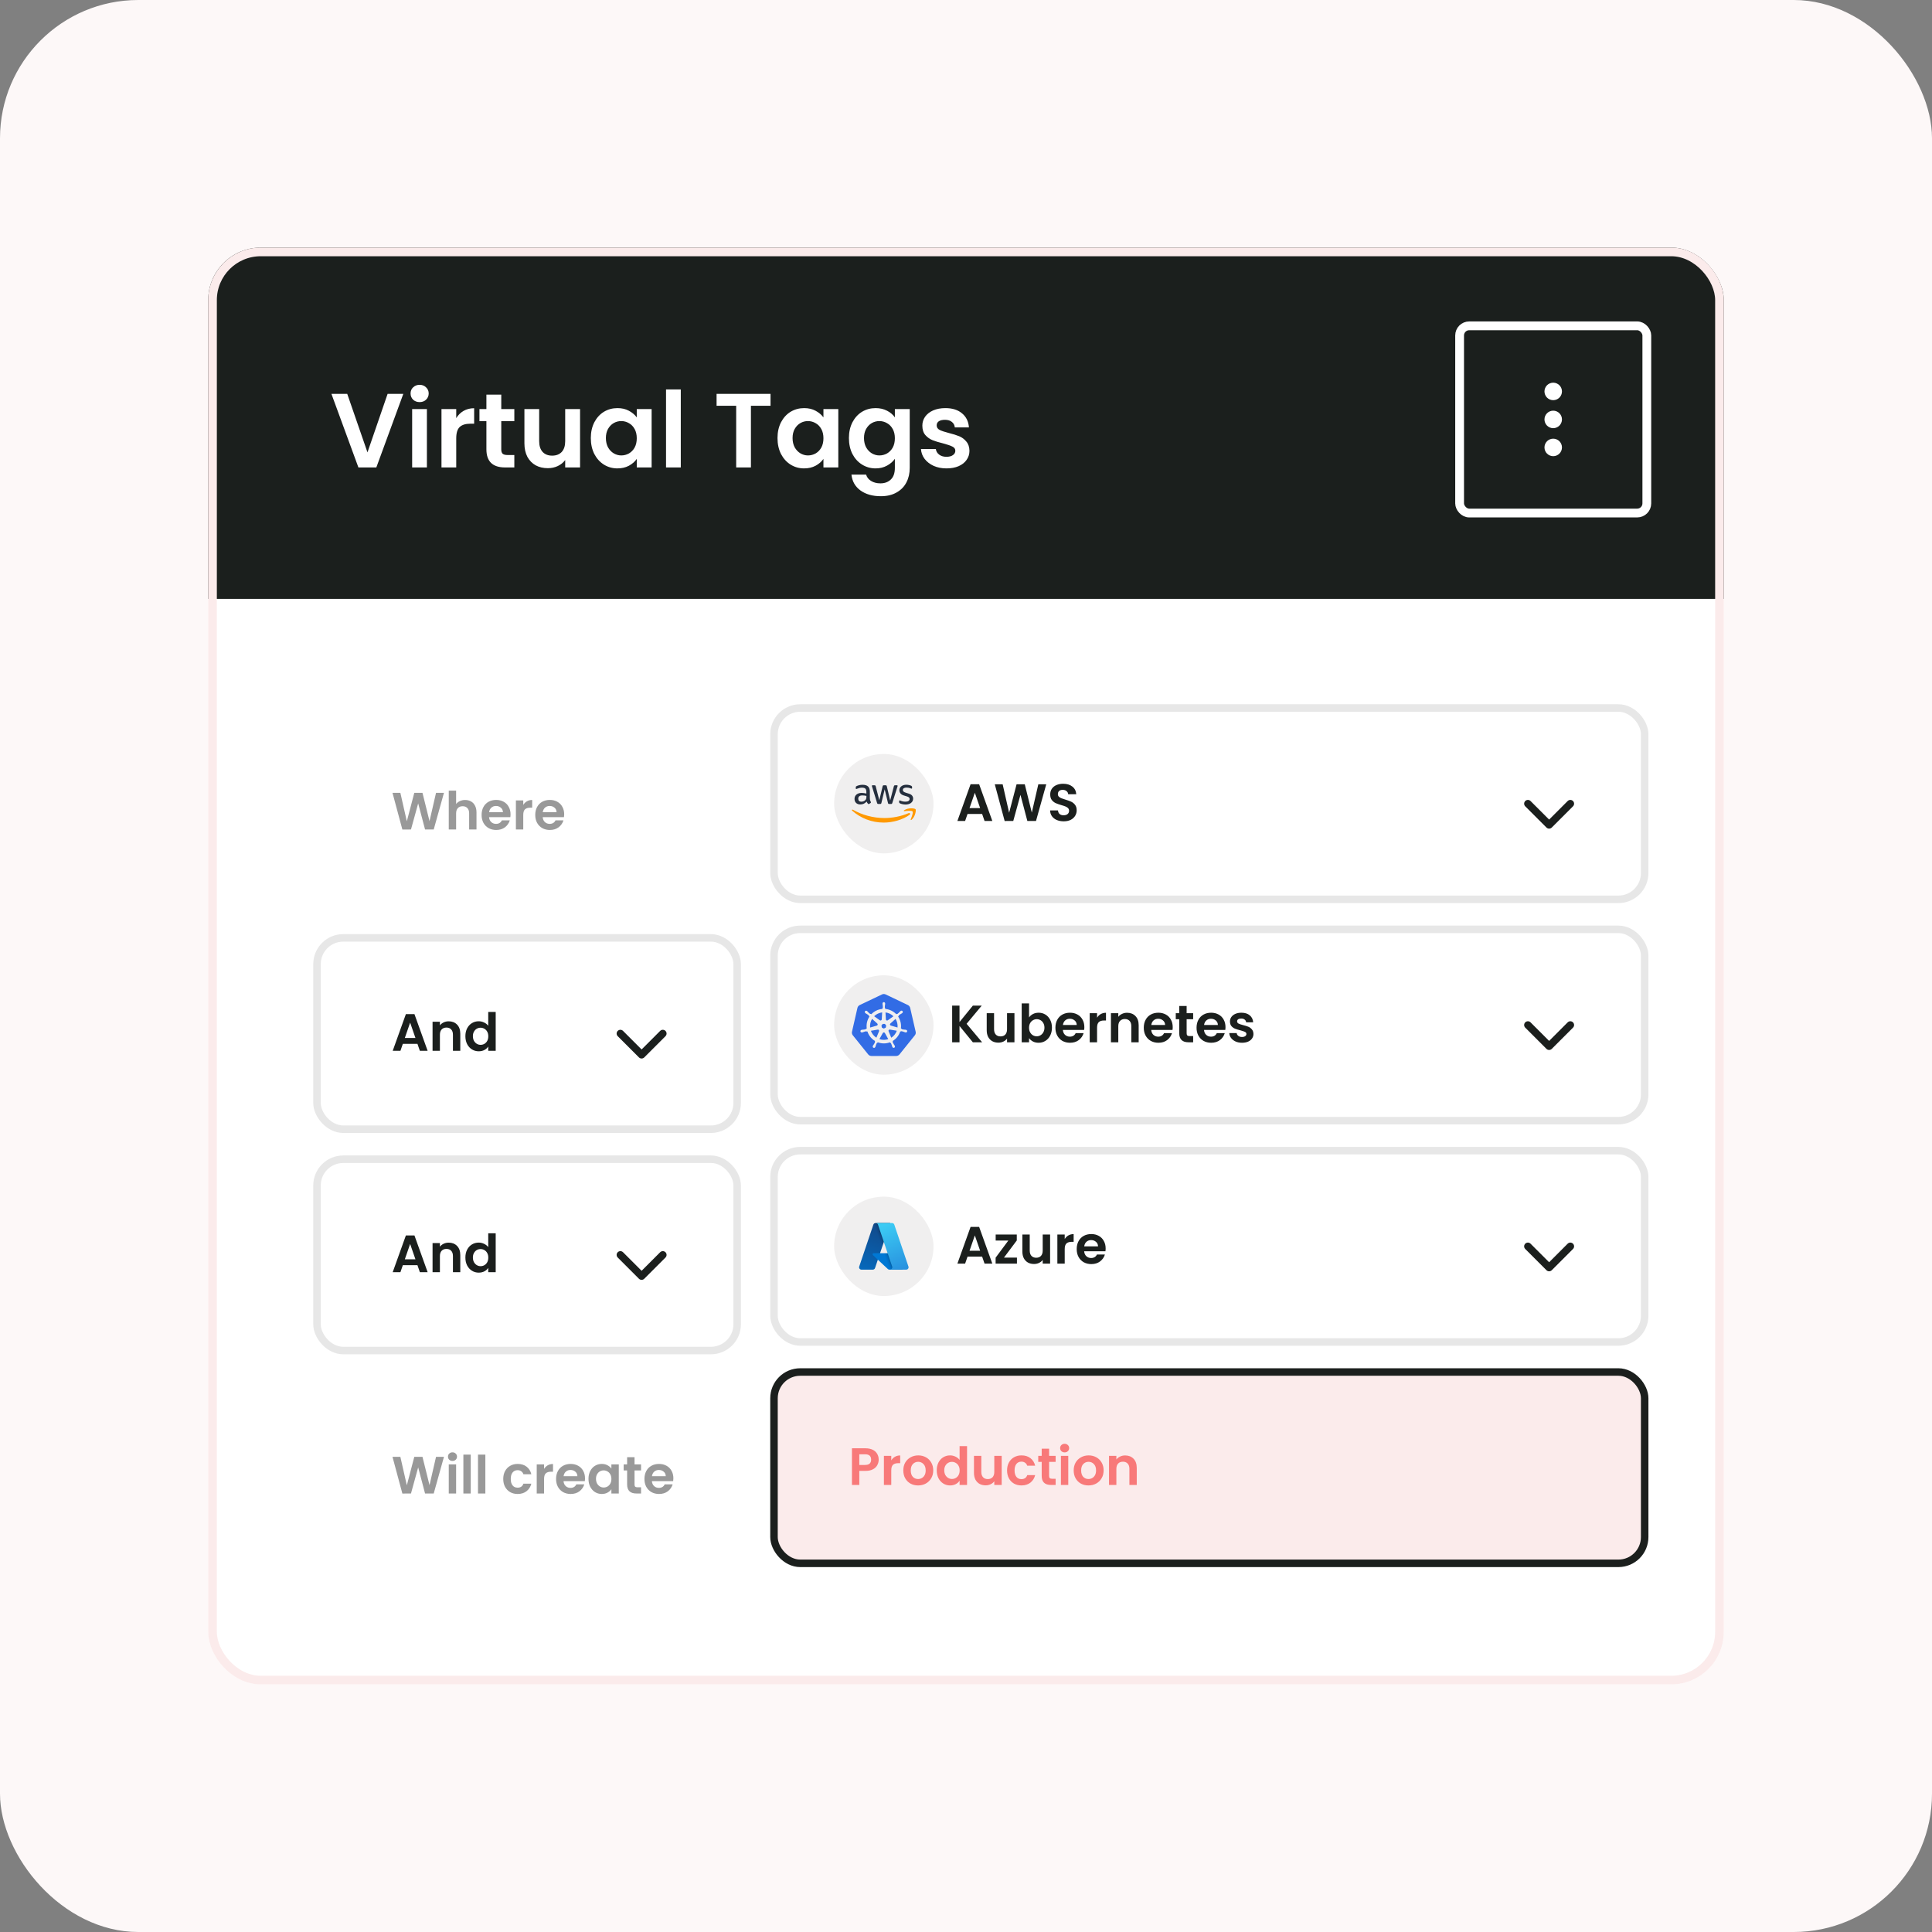 <svg width="447" height="447" viewBox="0 0 447 447" fill="none" xmlns="http://www.w3.org/2000/svg">
<rect x="0" y="0" width="447" height="447" fill="#808080" stroke="none"/>
<rect width="447" height="447" rx="32" fill="#FDF8F8"/>
<g clip-path="url(#clip0_1379_3271)">
<rect x="48.172" y="57.285" width="350.656" height="332.43" rx="12.152" fill="white"/>
<g clip-path="url(#clip1_1379_3271)">
<path d="M48.172 69.44C48.172 62.729 53.612 57.289 60.323 57.289H388.412C395.124 57.289 400.564 62.729 400.564 69.44V377.567C400.564 384.278 395.124 389.719 388.412 389.719H60.323C53.612 389.719 48.172 384.278 48.172 377.567V69.44Z" fill="#1B1F1D"/>
<path d="M359.363 98.256C360.033 98.256 360.577 97.712 360.577 97.041C360.577 96.371 360.033 95.827 359.363 95.827C358.692 95.827 358.148 96.371 358.148 97.041C358.148 97.712 358.692 98.256 359.363 98.256Z" fill="white" stroke="white" stroke-width="1.619"/>
<path d="M359.363 91.778C360.033 91.778 360.577 91.234 360.577 90.564C360.577 89.893 360.033 89.349 359.363 89.349C358.692 89.349 358.148 89.893 358.148 90.564C358.148 91.234 358.692 91.778 359.363 91.778Z" fill="white" stroke="white" stroke-width="1.619"/>
<path d="M359.363 104.734C360.033 104.734 360.577 104.19 360.577 103.519C360.577 102.848 360.033 102.305 359.363 102.305C358.692 102.305 358.148 102.848 358.148 103.519C358.148 104.19 358.692 104.734 359.363 104.734Z" fill="white" stroke="white" stroke-width="1.619"/>
<rect x="337.706" y="75.385" width="43.313" height="43.313" rx="2.223" stroke="white" stroke-width="2.033"/>
<path d="M93.311 91.132L87.07 108.151H82.925L76.683 91.132H80.34L85.022 104.664L89.678 91.132H93.311ZM97.089 93.034C96.487 93.034 95.984 92.847 95.577 92.473C95.187 92.083 94.992 91.603 94.992 91.035C94.992 90.466 95.187 89.994 95.577 89.621C95.984 89.23 96.487 89.035 97.089 89.035C97.69 89.035 98.186 89.23 98.576 89.621C98.983 89.994 99.186 90.466 99.186 91.035C99.186 91.603 98.983 92.083 98.576 92.473C98.186 92.847 97.69 93.034 97.089 93.034ZM98.771 94.643V108.151H95.358V94.643H98.771ZM105.557 96.74C105.996 96.025 106.565 95.464 107.264 95.058C107.979 94.651 108.792 94.448 109.702 94.448V98.032H108.8C107.727 98.032 106.915 98.284 106.362 98.788C105.825 99.292 105.557 100.17 105.557 101.421V108.151H102.144V94.643H105.557V96.74ZM115.976 97.447V103.981C115.976 104.436 116.081 104.77 116.292 104.981C116.52 105.176 116.894 105.274 117.414 105.274H118.999V108.151H116.853C113.976 108.151 112.538 106.753 112.538 103.957V97.447H110.928V94.643H112.538V91.303H115.976V94.643H118.999V97.447H115.976ZM134.206 94.643V108.151H130.768V106.444C130.329 107.029 129.752 107.492 129.037 107.834C128.338 108.159 127.574 108.321 126.745 108.321C125.688 108.321 124.754 108.102 123.941 107.663C123.128 107.208 122.486 106.55 122.015 105.688C121.56 104.81 121.332 103.77 121.332 102.567V94.643H124.746V102.08C124.746 103.152 125.014 103.981 125.55 104.567C126.087 105.135 126.818 105.42 127.745 105.42C128.687 105.42 129.427 105.135 129.963 104.567C130.5 103.981 130.768 103.152 130.768 102.08V94.643H134.206ZM136.696 101.348C136.696 99.983 136.964 98.772 137.5 97.715C138.053 96.659 138.793 95.846 139.719 95.277C140.662 94.708 141.71 94.424 142.864 94.424C143.872 94.424 144.75 94.627 145.498 95.033C146.262 95.44 146.871 95.952 147.326 96.569V94.643H150.764V108.151H147.326V106.176C146.887 106.81 146.278 107.338 145.498 107.761C144.734 108.167 143.848 108.37 142.84 108.37C141.702 108.37 140.662 108.077 139.719 107.492C138.793 106.907 138.053 106.086 137.5 105.03C136.964 103.957 136.696 102.73 136.696 101.348ZM147.326 101.397C147.326 100.568 147.164 99.861 146.839 99.276C146.514 98.674 146.075 98.219 145.522 97.91C144.969 97.585 144.376 97.423 143.742 97.423C143.108 97.423 142.523 97.577 141.987 97.886C141.45 98.195 141.011 98.65 140.67 99.251C140.345 99.836 140.182 100.535 140.182 101.348C140.182 102.161 140.345 102.876 140.67 103.494C141.011 104.095 141.45 104.558 141.987 104.883C142.539 105.209 143.125 105.371 143.742 105.371C144.376 105.371 144.969 105.217 145.522 104.908C146.075 104.583 146.514 104.128 146.839 103.542C147.164 102.941 147.326 102.226 147.326 101.397ZM157.511 90.108V108.151H154.098V90.108H157.511ZM178.275 91.132V93.887H173.74V108.151H170.327V93.887H165.792V91.132H178.275ZM179.888 101.348C179.888 99.983 180.156 98.772 180.692 97.715C181.245 96.659 181.985 95.846 182.911 95.277C183.854 94.708 184.902 94.424 186.056 94.424C187.064 94.424 187.942 94.627 188.69 95.033C189.454 95.44 190.063 95.952 190.518 96.569V94.643H193.956V108.151H190.518V106.176C190.079 106.81 189.47 107.338 188.69 107.761C187.926 108.167 187.04 108.37 186.032 108.37C184.894 108.37 183.854 108.077 182.911 107.492C181.985 106.907 181.245 106.086 180.692 105.03C180.156 103.957 179.888 102.73 179.888 101.348ZM190.518 101.397C190.518 100.568 190.356 99.861 190.031 99.276C189.706 98.674 189.267 98.219 188.714 97.91C188.161 97.585 187.568 97.423 186.934 97.423C186.3 97.423 185.715 97.577 185.179 97.886C184.642 98.195 184.203 98.65 183.862 99.251C183.537 99.836 183.374 100.535 183.374 101.348C183.374 102.161 183.537 102.876 183.862 103.494C184.203 104.095 184.642 104.558 185.179 104.883C185.731 105.209 186.317 105.371 186.934 105.371C187.568 105.371 188.161 105.217 188.714 104.908C189.267 104.583 189.706 104.128 190.031 103.542C190.356 102.941 190.518 102.226 190.518 101.397ZM202.581 94.424C203.589 94.424 204.475 94.627 205.238 95.033C206.002 95.423 206.604 95.935 207.043 96.569V94.643H210.481V108.248C210.481 109.5 210.229 110.613 209.725 111.588C209.221 112.58 208.465 113.36 207.457 113.929C206.449 114.514 205.23 114.807 203.8 114.807C201.882 114.807 200.305 114.36 199.07 113.466C197.851 112.572 197.16 111.353 196.997 109.809H200.387C200.565 110.426 200.947 110.914 201.532 111.272C202.134 111.645 202.857 111.832 203.702 111.832C204.694 111.832 205.499 111.532 206.116 110.93C206.734 110.345 207.043 109.451 207.043 108.248V106.151C206.604 106.785 205.994 107.314 205.214 107.736C204.45 108.159 203.572 108.37 202.581 108.37C201.443 108.37 200.403 108.077 199.46 107.492C198.517 106.907 197.77 106.086 197.217 105.03C196.68 103.957 196.412 102.73 196.412 101.348C196.412 99.983 196.68 98.772 197.217 97.715C197.77 96.659 198.509 95.846 199.436 95.277C200.378 94.708 201.427 94.424 202.581 94.424ZM207.043 101.397C207.043 100.568 206.88 99.861 206.555 99.276C206.23 98.674 205.791 98.219 205.238 97.91C204.686 97.585 204.093 97.423 203.459 97.423C202.825 97.423 202.24 97.577 201.703 97.886C201.167 98.195 200.728 98.65 200.387 99.251C200.061 99.836 199.899 100.535 199.899 101.348C199.899 102.161 200.061 102.876 200.387 103.494C200.728 104.095 201.167 104.558 201.703 104.883C202.256 105.209 202.841 105.371 203.459 105.371C204.093 105.371 204.686 105.217 205.238 104.908C205.791 104.583 206.23 104.128 206.555 103.542C206.88 102.941 207.043 102.226 207.043 101.397ZM218.983 108.37C217.878 108.37 216.887 108.175 216.009 107.785C215.131 107.379 214.432 106.834 213.912 106.151C213.408 105.469 213.132 104.713 213.083 103.884H216.521C216.586 104.404 216.838 104.835 217.277 105.176C217.732 105.517 218.293 105.688 218.959 105.688C219.609 105.688 220.113 105.558 220.471 105.298C220.845 105.038 221.031 104.705 221.031 104.298C221.031 103.859 220.804 103.534 220.349 103.323C219.91 103.095 219.203 102.852 218.228 102.592C217.22 102.348 216.391 102.096 215.741 101.836C215.107 101.576 214.554 101.177 214.083 100.641C213.627 100.105 213.4 99.381 213.4 98.471C213.4 97.723 213.611 97.041 214.034 96.423C214.473 95.805 215.09 95.318 215.887 94.96C216.7 94.603 217.65 94.424 218.74 94.424C220.349 94.424 221.633 94.83 222.592 95.643C223.551 96.439 224.079 97.52 224.177 98.885H220.91C220.861 98.349 220.633 97.927 220.227 97.618C219.837 97.293 219.308 97.13 218.642 97.13C218.024 97.13 217.545 97.244 217.203 97.471C216.878 97.699 216.716 98.016 216.716 98.422C216.716 98.877 216.943 99.227 217.399 99.471C217.854 99.698 218.561 99.934 219.52 100.178C220.495 100.422 221.3 100.674 221.934 100.934C222.567 101.194 223.112 101.6 223.567 102.153C224.039 102.689 224.282 103.404 224.299 104.298C224.299 105.079 224.079 105.777 223.64 106.395C223.218 107.013 222.6 107.5 221.787 107.858C220.991 108.199 220.056 108.37 218.983 108.37Z" fill="white"/>
</g>
<rect x="179.076" y="163.808" width="201.446" height="44.266" rx="6.076" fill="white"/>
<rect x="192.991" y="174.443" width="22.995" height="22.995" rx="11.498" fill="#F0EFEF"/>
<path d="M201.263 184.744C201.263 184.925 201.283 185.071 201.317 185.178C201.356 185.285 201.405 185.402 201.474 185.529C201.499 185.568 201.509 185.607 201.509 185.641C201.509 185.69 201.479 185.738 201.415 185.787L201.106 185.992C201.061 186.021 201.017 186.036 200.978 186.036C200.929 186.036 200.879 186.011 200.83 185.967C200.761 185.894 200.702 185.816 200.653 185.738C200.604 185.656 200.555 185.563 200.501 185.451C200.117 185.899 199.635 186.123 199.055 186.123C198.642 186.123 198.313 186.006 198.072 185.772C197.831 185.539 197.708 185.227 197.708 184.837C197.708 184.423 197.856 184.087 198.156 183.833C198.456 183.58 198.854 183.453 199.36 183.453C199.527 183.453 199.699 183.468 199.881 183.492C200.063 183.517 200.25 183.556 200.447 183.6V183.244C200.447 182.874 200.368 182.615 200.216 182.464C200.058 182.313 199.793 182.24 199.414 182.24C199.242 182.24 199.065 182.26 198.883 182.304C198.701 182.347 198.524 182.401 198.352 182.469C198.274 182.503 198.215 182.523 198.18 182.533C198.146 182.542 198.121 182.547 198.102 182.547C198.033 182.547 197.998 182.498 197.998 182.396V182.157C197.998 182.079 198.008 182.021 198.033 181.987C198.057 181.953 198.102 181.919 198.17 181.885C198.342 181.797 198.549 181.724 198.79 181.665C199.031 181.602 199.286 181.573 199.557 181.573C200.142 181.573 200.57 181.704 200.845 181.967C201.115 182.23 201.253 182.63 201.253 183.166V184.744H201.263ZM199.267 185.485C199.429 185.485 199.596 185.456 199.773 185.397C199.95 185.339 200.107 185.232 200.24 185.085C200.319 184.993 200.378 184.891 200.407 184.774C200.437 184.657 200.457 184.515 200.457 184.35V184.145C200.314 184.111 200.162 184.082 200.004 184.062C199.847 184.043 199.694 184.033 199.542 184.033C199.213 184.033 198.972 184.096 198.81 184.228C198.647 184.36 198.569 184.545 198.569 184.788C198.569 185.017 198.628 185.188 198.751 185.305C198.869 185.427 199.041 185.485 199.267 185.485ZM203.215 186.011C203.126 186.011 203.067 185.997 203.028 185.962C202.989 185.933 202.954 185.865 202.925 185.772L201.769 182.006C201.74 181.909 201.725 181.846 201.725 181.811C201.725 181.734 201.764 181.69 201.843 181.69H202.325C202.418 181.69 202.482 181.704 202.517 181.738C202.556 181.768 202.585 181.836 202.615 181.928L203.441 185.154L204.208 181.928C204.232 181.831 204.262 181.768 204.301 181.738C204.341 181.709 204.409 181.69 204.498 181.69H204.891C204.985 181.69 205.049 181.704 205.088 181.738C205.127 181.768 205.162 181.836 205.181 181.928L205.958 185.193L206.809 181.928C206.838 181.831 206.873 181.768 206.907 181.738C206.946 181.709 207.01 181.69 207.099 181.69H207.556C207.635 181.69 207.679 181.729 207.679 181.811C207.679 181.836 207.674 181.86 207.669 181.889C207.664 181.919 207.654 181.958 207.635 182.011L206.45 185.777C206.42 185.875 206.386 185.938 206.346 185.967C206.307 185.997 206.243 186.016 206.16 186.016H205.737C205.643 186.016 205.58 186.001 205.54 185.967C205.501 185.933 205.466 185.87 205.447 185.772L204.685 182.63L203.928 185.768C203.903 185.865 203.873 185.928 203.834 185.962C203.795 185.997 203.726 186.011 203.638 186.011H203.215ZM209.532 186.143C209.277 186.143 209.021 186.113 208.775 186.055C208.529 185.997 208.338 185.933 208.21 185.86C208.131 185.816 208.077 185.768 208.057 185.724C208.038 185.68 208.028 185.631 208.028 185.587V185.339C208.028 185.237 208.067 185.188 208.141 185.188C208.171 185.188 208.2 185.193 208.23 185.202C208.259 185.212 208.303 185.232 208.352 185.251C208.52 185.324 208.701 185.383 208.893 185.422C209.09 185.461 209.282 185.48 209.478 185.48C209.788 185.48 210.029 185.427 210.196 185.319C210.363 185.212 210.452 185.056 210.452 184.856C210.452 184.72 210.408 184.608 210.319 184.515C210.231 184.423 210.063 184.34 209.822 184.262L209.11 184.043C208.751 183.931 208.485 183.765 208.323 183.546C208.161 183.332 208.077 183.093 208.077 182.839C208.077 182.635 208.121 182.455 208.21 182.299C208.298 182.143 208.416 182.006 208.564 181.899C208.711 181.787 208.878 181.704 209.075 181.646C209.272 181.587 209.478 181.563 209.695 181.563C209.803 181.563 209.916 181.568 210.024 181.582C210.137 181.597 210.24 181.617 210.344 181.636C210.442 181.66 210.535 181.685 210.624 181.714C210.712 181.743 210.781 181.772 210.83 181.802C210.899 181.841 210.948 181.88 210.978 181.924C211.007 181.962 211.022 182.016 211.022 182.084V182.313C211.022 182.416 210.983 182.469 210.909 182.469C210.87 182.469 210.806 182.45 210.722 182.411C210.442 182.284 210.127 182.221 209.778 182.221C209.498 182.221 209.277 182.265 209.124 182.357C208.972 182.45 208.893 182.591 208.893 182.791C208.893 182.927 208.942 183.044 209.041 183.137C209.139 183.229 209.321 183.322 209.582 183.405L210.28 183.624C210.634 183.736 210.889 183.892 211.042 184.092C211.194 184.291 211.268 184.52 211.268 184.774C211.268 184.983 211.224 185.173 211.14 185.339C211.052 185.504 210.934 185.651 210.781 185.768C210.629 185.889 210.447 185.977 210.235 186.04C210.014 186.109 209.783 186.143 209.532 186.143Z" fill="#252F3E"/>
<path d="M210.462 188.506C208.844 189.69 206.494 190.318 204.473 190.318C201.641 190.318 199.09 189.281 197.162 187.556C197.01 187.419 197.148 187.234 197.33 187.341C199.414 188.54 201.986 189.266 204.645 189.266C206.44 189.266 208.411 188.896 210.226 188.136C210.496 188.014 210.727 188.311 210.462 188.506ZM211.135 187.746C210.929 187.483 209.768 187.619 209.242 187.683C209.085 187.702 209.06 187.566 209.203 187.463C210.127 186.82 211.646 187.005 211.823 187.22C212 187.439 211.774 188.944 210.909 189.665C210.776 189.777 210.648 189.719 210.707 189.573C210.904 189.091 211.342 188.004 211.135 187.746Z" fill="#FF9900"/>
<path d="M227.233 188.325H223.855L223.296 189.941H221.509L224.559 181.447H226.54L229.59 189.941H227.792L227.233 188.325ZM226.771 186.964L225.544 183.415L224.316 186.964H226.771ZM242.067 181.459L239.698 189.941H237.693L236.101 183.901L234.436 189.941L232.443 189.953L230.159 181.459H231.982L233.476 188.045L235.202 181.459H237.098L238.726 188.009L240.233 181.459H242.067ZM246.107 190.026C245.515 190.026 244.981 189.924 244.503 189.722C244.033 189.519 243.66 189.228 243.385 188.847C243.109 188.466 242.968 188.017 242.96 187.498H244.782C244.807 187.847 244.928 188.122 245.147 188.325C245.374 188.527 245.681 188.628 246.07 188.628C246.467 188.628 246.779 188.535 247.006 188.349C247.233 188.154 247.346 187.903 247.346 187.595C247.346 187.344 247.269 187.138 247.115 186.976C246.961 186.814 246.767 186.688 246.532 186.599C246.305 186.502 245.989 186.396 245.584 186.283C245.033 186.121 244.584 185.963 244.235 185.809C243.895 185.647 243.6 185.408 243.348 185.092C243.105 184.768 242.984 184.339 242.984 183.804C242.984 183.302 243.109 182.864 243.361 182.492C243.612 182.119 243.964 181.836 244.418 181.641C244.871 181.439 245.39 181.337 245.973 181.337C246.848 181.337 247.557 181.552 248.1 181.981C248.65 182.403 248.954 182.994 249.011 183.756H247.14C247.123 183.464 246.998 183.225 246.763 183.039C246.536 182.844 246.232 182.747 245.852 182.747C245.519 182.747 245.252 182.832 245.05 183.002C244.855 183.172 244.758 183.419 244.758 183.743C244.758 183.97 244.831 184.161 244.977 184.315C245.131 184.46 245.317 184.582 245.536 184.679C245.762 184.768 246.078 184.874 246.483 184.995C247.034 185.157 247.484 185.319 247.832 185.481C248.181 185.643 248.48 185.886 248.731 186.21C248.983 186.534 249.108 186.96 249.108 187.486C249.108 187.94 248.991 188.361 248.756 188.75C248.521 189.139 248.177 189.451 247.723 189.685C247.269 189.912 246.731 190.026 246.107 190.026Z" fill="#1B1F1D"/>
<path d="M353.503 185.941L358.413 190.851L363.323 185.941" stroke="#1B1F1D" stroke-width="1.736" stroke-linecap="round" stroke-linejoin="round"/>
<rect x="179.076" y="163.808" width="201.446" height="44.266" rx="6.076" stroke="#E7E7E7" stroke-width="1.736"/>
<rect x="179.076" y="215.017" width="201.446" height="44.266" rx="6.076" fill="white"/>
<rect x="192.991" y="225.653" width="22.995" height="22.995" rx="11.498" fill="#F0EFEF"/>
<path fill-rule="evenodd" clip-rule="evenodd" d="M204.061 230.081C204.179 230.022 204.309 229.988 204.441 229.98H204.436C204.601 229.974 204.765 230.008 204.913 230.081L210.052 232.531C210.32 232.659 210.517 232.902 210.584 233.192L211.852 238.707C211.923 238.996 211.854 239.301 211.667 239.532L208.113 243.955C207.925 244.183 207.642 244.322 207.344 244.321H201.64C201.343 244.323 201.06 244.19 200.872 243.959L197.316 239.537C197.297 239.512 197.278 239.486 197.261 239.46C197.11 239.238 197.062 238.967 197.122 238.708L198.382 233.198C198.449 232.908 198.644 232.664 198.913 232.536L204.061 230.081ZM204.185 232.198C204.176 232.021 204.31 231.869 204.488 231.857L204.492 231.859C204.67 231.871 204.804 232.023 204.795 232.201V232.293C204.786 232.391 204.772 232.488 204.752 232.585C204.722 232.77 204.711 232.956 204.717 233.143C204.729 233.205 204.765 233.26 204.818 233.296C204.818 233.303 204.819 233.313 204.819 233.326C204.822 233.357 204.825 233.401 204.825 233.433C205.798 233.521 206.707 233.96 207.381 234.667L207.498 234.583C207.561 234.594 207.625 234.587 207.684 234.563C207.831 234.449 207.966 234.322 208.088 234.183C208.151 234.108 208.218 234.036 208.289 233.968L208.358 233.914C208.399 233.872 208.451 233.843 208.508 233.83C208.565 233.817 208.624 233.82 208.679 233.839C208.734 233.859 208.783 233.893 208.819 233.939C208.856 233.984 208.879 234.039 208.885 234.098C208.891 234.156 208.881 234.214 208.856 234.267C208.83 234.319 208.79 234.364 208.741 234.394L208.673 234.449C208.591 234.504 208.506 234.553 208.418 234.598C208.257 234.69 208.103 234.798 207.961 234.92C207.92 234.968 207.899 235.031 207.904 235.094L207.795 235.195C208.34 236.008 208.568 236.993 208.435 237.963L208.56 238C208.591 238.056 208.637 238.102 208.693 238.133C208.873 238.181 209.058 238.212 209.244 238.224C209.343 238.226 209.442 238.234 209.54 238.247L209.629 238.268C209.686 238.276 209.74 238.299 209.784 238.336C209.829 238.372 209.862 238.42 209.881 238.474C209.899 238.528 209.902 238.587 209.889 238.643C209.876 238.698 209.848 238.749 209.807 238.79C209.767 238.831 209.716 238.86 209.661 238.873C209.605 238.887 209.547 238.885 209.492 238.867H209.486C209.475 238.865 209.462 238.862 209.45 238.86C209.434 238.856 209.419 238.853 209.407 238.85C209.313 238.821 209.221 238.785 209.13 238.744C208.957 238.679 208.777 238.622 208.594 238.587C208.531 238.585 208.469 238.608 208.422 238.651L208.29 238.627C207.993 239.56 207.365 240.353 206.525 240.854C206.539 240.896 206.556 240.938 206.576 240.978C206.559 241.005 206.547 241.035 206.541 241.067C206.536 241.099 206.537 241.131 206.545 241.163C206.624 241.334 206.715 241.498 206.822 241.651C206.881 241.729 206.937 241.811 206.987 241.896L207.027 241.979C207.056 242.029 207.071 242.085 207.069 242.142C207.068 242.199 207.051 242.255 207.02 242.303C206.988 242.351 206.945 242.389 206.893 242.413C206.841 242.438 206.784 242.447 206.727 242.441C206.67 242.435 206.616 242.413 206.571 242.378C206.526 242.343 206.492 242.296 206.472 242.243L206.433 242.164C206.398 242.072 206.368 241.978 206.344 241.882C206.29 241.703 206.22 241.53 206.133 241.365C206.095 241.314 206.039 241.279 205.976 241.27L205.915 241.152C205 241.499 203.989 241.496 203.076 241.145L203.007 241.271C202.957 241.279 202.911 241.302 202.875 241.336C202.797 241.429 202.752 241.561 202.705 241.701C202.683 241.763 202.662 241.826 202.637 241.888C202.613 241.983 202.583 242.078 202.548 242.17L202.51 242.249C202.49 242.302 202.455 242.349 202.41 242.384C202.365 242.42 202.311 242.442 202.254 242.448C202.198 242.454 202.14 242.444 202.089 242.42C202.037 242.395 201.994 242.357 201.963 242.309C201.932 242.261 201.914 242.205 201.913 242.148C201.911 242.091 201.926 242.035 201.954 241.986L201.993 241.903C202.044 241.817 202.099 241.735 202.159 241.656C202.268 241.498 202.361 241.328 202.437 241.152C202.445 241.092 202.435 241.032 202.409 240.978L202.466 240.861C201.623 240.363 200.992 239.574 200.692 238.642L200.554 238.665C200.502 238.628 200.441 238.607 200.377 238.603C200.193 238.638 200.014 238.691 199.841 238.76C199.75 238.799 199.658 238.833 199.564 238.861L199.481 238.87H199.475C199.421 238.888 199.362 238.89 199.306 238.877C199.251 238.863 199.2 238.835 199.159 238.794C199.119 238.753 199.091 238.702 199.079 238.646C199.066 238.59 199.069 238.532 199.088 238.477C199.106 238.423 199.14 238.375 199.184 238.339C199.228 238.302 199.281 238.279 199.338 238.271H199.347L199.429 238.252C199.527 238.239 199.626 238.231 199.725 238.229C199.911 238.217 200.096 238.187 200.276 238.138C200.33 238.105 200.374 238.059 200.408 238.005L200.538 237.968C200.398 236.998 200.621 236.01 201.165 235.194L201.064 235.102C201.061 235.038 201.039 234.977 201.003 234.925C200.859 234.799 200.705 234.692 200.542 234.601C200.454 234.557 200.369 234.507 200.287 234.452L200.223 234.401C200.077 234.297 200.043 234.094 200.147 233.947C200.177 233.911 200.214 233.882 200.257 233.863C200.299 233.845 200.346 233.836 200.392 233.838C200.471 233.842 200.545 233.87 200.606 233.919L200.675 233.974C200.746 234.041 200.813 234.113 200.877 234.188C201.002 234.326 201.141 234.452 201.291 234.563C201.347 234.593 201.412 234.6 201.473 234.581L201.584 234.66C202.125 234.085 202.826 233.686 203.595 233.512C203.778 233.47 203.964 233.442 204.151 233.426L204.158 233.296C204.206 233.253 204.241 233.198 204.258 233.136C204.266 232.95 204.256 232.762 204.228 232.578C204.208 232.481 204.194 232.384 204.185 232.285V232.198ZM204.01 235.856L204.103 234.243H204.102C203.992 234.255 203.883 234.272 203.775 234.295C203.199 234.425 202.671 234.712 202.25 235.126L203.573 236.064C203.653 236.122 203.76 236.137 203.85 236.089C203.94 236.041 203.999 235.956 204.003 235.856H204.01ZM206.716 235.131C206.215 234.641 205.568 234.329 204.873 234.243L204.964 235.854C204.966 235.957 205.026 236.052 205.12 236.096C205.213 236.14 205.324 236.127 205.405 236.063L206.716 235.131ZM202.979 236.813L201.769 235.733C201.401 236.333 201.243 237.037 201.32 237.737L202.873 237.29V237.286C202.968 237.259 203.043 237.182 203.065 237.085C203.087 236.987 203.055 236.885 202.979 236.82V236.813ZM207.66 237.731C207.728 237.033 207.565 236.331 207.198 235.733L207.199 235.737L205.999 236.811C205.923 236.878 205.891 236.979 205.913 237.077C205.934 237.174 206.008 237.251 206.105 237.277V237.283L207.66 237.731ZM204.735 236.897H204.24L203.932 237.281L204.037 237.761L204.483 237.975L204.928 237.761L205.037 237.281L204.735 236.897ZM205.888 238.208C205.872 238.205 205.847 238.205 205.826 238.208L205.824 238.215C205.78 238.217 205.738 238.23 205.701 238.252C205.663 238.275 205.631 238.306 205.608 238.343C205.585 238.38 205.572 238.422 205.568 238.465C205.565 238.509 205.572 238.553 205.589 238.593L206.208 240.091C206.803 239.711 207.259 239.143 207.489 238.478L205.888 238.208ZM203.36 238.338C203.311 238.263 203.227 238.216 203.136 238.215L203.134 238.219C203.116 238.217 203.098 238.217 203.08 238.219L201.493 238.488C201.731 239.146 202.178 239.707 202.766 240.085L203.382 238.598V238.592C203.417 238.509 203.409 238.414 203.36 238.338ZM204.622 238.897C204.578 238.872 204.528 238.86 204.478 238.861L204.482 238.87C204.386 238.872 204.298 238.923 204.251 239.006L203.466 240.418C204.025 240.608 204.626 240.639 205.201 240.508L205.514 240.415L204.732 239.003H204.726C204.702 238.959 204.666 238.922 204.622 238.897Z" fill="#326CE5"/>
<path d="M225.084 241.15L221.997 237.371V241.15H220.296V232.669H221.997V236.472L225.084 232.669H227.137L223.638 236.873L227.234 241.15H225.084ZM234.709 234.418V241.15H232.995V240.3C232.777 240.591 232.489 240.822 232.133 240.992C231.784 241.154 231.403 241.235 230.99 241.235C230.464 241.235 229.998 241.126 229.593 240.907C229.188 240.681 228.868 240.352 228.633 239.923C228.406 239.486 228.293 238.967 228.293 238.368V234.418H229.994V238.125C229.994 238.659 230.128 239.072 230.395 239.364C230.662 239.648 231.027 239.789 231.489 239.789C231.958 239.789 232.327 239.648 232.594 239.364C232.862 239.072 232.995 238.659 232.995 238.125V234.418H234.709ZM238.088 235.403C238.307 235.079 238.607 234.815 238.988 234.613C239.376 234.41 239.818 234.309 240.312 234.309C240.887 234.309 241.406 234.451 241.867 234.734C242.337 235.018 242.706 235.423 242.973 235.95C243.249 236.468 243.386 237.072 243.386 237.76C243.386 238.449 243.249 239.06 242.973 239.595C242.706 240.122 242.337 240.531 241.867 240.822C241.406 241.114 240.887 241.26 240.312 241.26C239.81 241.26 239.368 241.163 238.988 240.968C238.615 240.766 238.315 240.506 238.088 240.19V241.15H236.387V232.158H238.088V235.403ZM241.649 237.76C241.649 237.355 241.564 237.007 241.394 236.715C241.232 236.415 241.013 236.189 240.737 236.035C240.47 235.881 240.178 235.804 239.862 235.804C239.555 235.804 239.263 235.885 238.988 236.047C238.72 236.201 238.502 236.428 238.331 236.727C238.169 237.027 238.088 237.379 238.088 237.784C238.088 238.189 238.169 238.542 238.331 238.842C238.502 239.141 238.72 239.372 238.988 239.534C239.263 239.688 239.555 239.765 239.862 239.765C240.178 239.765 240.47 239.684 240.737 239.522C241.013 239.36 241.232 239.129 241.394 238.829C241.564 238.53 241.649 238.173 241.649 237.76ZM250.881 237.639C250.881 237.882 250.864 238.1 250.832 238.295H245.911C245.951 238.781 246.121 239.162 246.421 239.437C246.721 239.712 247.089 239.85 247.527 239.85C248.159 239.85 248.608 239.579 248.876 239.036H250.711C250.516 239.684 250.143 240.219 249.593 240.64C249.042 241.053 248.365 241.26 247.563 241.26C246.915 241.26 246.332 241.118 245.813 240.834C245.303 240.543 244.902 240.134 244.61 239.607C244.327 239.081 244.185 238.473 244.185 237.784C244.185 237.088 244.327 236.476 244.61 235.95C244.894 235.423 245.291 235.018 245.801 234.734C246.312 234.451 246.899 234.309 247.563 234.309C248.203 234.309 248.774 234.447 249.277 234.722C249.787 234.998 250.18 235.391 250.455 235.901C250.739 236.403 250.881 236.982 250.881 237.639ZM249.119 237.153C249.111 236.715 248.953 236.367 248.645 236.108C248.337 235.84 247.96 235.707 247.515 235.707C247.093 235.707 246.737 235.836 246.445 236.095C246.162 236.347 245.988 236.699 245.923 237.153H249.119ZM253.824 235.464C254.042 235.107 254.326 234.828 254.674 234.625C255.031 234.423 255.436 234.321 255.889 234.321V236.108H255.44C254.905 236.108 254.5 236.233 254.225 236.484C253.957 236.735 253.824 237.173 253.824 237.797V241.15H252.122V234.418H253.824V235.464ZM260.766 234.321C261.568 234.321 262.216 234.576 262.71 235.087C263.204 235.589 263.451 236.294 263.451 237.201V241.15H261.75V237.432C261.75 236.897 261.616 236.488 261.349 236.205C261.082 235.913 260.717 235.767 260.255 235.767C259.785 235.767 259.413 235.913 259.137 236.205C258.87 236.488 258.736 236.897 258.736 237.432V241.15H257.035V234.418H258.736V235.257C258.963 234.965 259.251 234.738 259.599 234.576C259.956 234.406 260.344 234.321 260.766 234.321ZM271.327 237.639C271.327 237.882 271.311 238.1 271.278 238.295H266.357C266.397 238.781 266.568 239.162 266.867 239.437C267.167 239.712 267.536 239.85 267.973 239.85C268.605 239.85 269.055 239.579 269.322 239.036H271.157C270.962 239.684 270.59 240.219 270.039 240.64C269.488 241.053 268.812 241.26 268.01 241.26C267.361 241.26 266.778 241.118 266.26 240.834C265.749 240.543 265.348 240.134 265.057 239.607C264.773 239.081 264.631 238.473 264.631 237.784C264.631 237.088 264.773 236.476 265.057 235.95C265.34 235.423 265.737 235.018 266.248 234.734C266.758 234.451 267.345 234.309 268.01 234.309C268.65 234.309 269.221 234.447 269.723 234.722C270.233 234.998 270.626 235.391 270.902 235.901C271.185 236.403 271.327 236.982 271.327 237.639ZM269.565 237.153C269.557 236.715 269.399 236.367 269.091 236.108C268.783 235.84 268.407 235.707 267.961 235.707C267.54 235.707 267.183 235.836 266.892 236.095C266.608 236.347 266.434 236.699 266.369 237.153H269.565ZM274.549 235.816V239.072C274.549 239.299 274.602 239.465 274.707 239.571C274.821 239.668 275.007 239.717 275.266 239.717H276.056V241.15H274.987C273.553 241.15 272.836 240.454 272.836 239.06V235.816H272.034V234.418H272.836V232.754H274.549V234.418H276.056V235.816H274.549ZM283.538 237.639C283.538 237.882 283.522 238.1 283.489 238.295H278.568C278.608 238.781 278.778 239.162 279.078 239.437C279.378 239.712 279.746 239.85 280.184 239.85C280.816 239.85 281.265 239.579 281.533 239.036H283.368C283.173 239.684 282.801 240.219 282.25 240.64C281.699 241.053 281.022 241.26 280.22 241.26C279.572 241.26 278.989 241.118 278.471 240.834C277.96 240.543 277.559 240.134 277.268 239.607C276.984 239.081 276.842 238.473 276.842 237.784C276.842 237.088 276.984 236.476 277.268 235.95C277.551 235.423 277.948 235.018 278.458 234.734C278.969 234.451 279.556 234.309 280.22 234.309C280.86 234.309 281.431 234.447 281.934 234.722C282.444 234.998 282.837 235.391 283.112 235.901C283.396 236.403 283.538 236.982 283.538 237.639ZM281.776 237.153C281.768 236.715 281.61 236.367 281.302 236.108C280.994 235.84 280.617 235.707 280.172 235.707C279.751 235.707 279.394 235.836 279.102 236.095C278.819 236.347 278.645 236.699 278.58 237.153H281.776ZM287.356 241.26C286.805 241.26 286.311 241.163 285.873 240.968C285.436 240.766 285.087 240.494 284.828 240.154C284.577 239.814 284.439 239.437 284.415 239.024H286.128C286.161 239.283 286.286 239.498 286.505 239.668C286.732 239.838 287.011 239.923 287.343 239.923C287.667 239.923 287.919 239.858 288.097 239.729C288.283 239.599 288.376 239.433 288.376 239.23C288.376 239.012 288.263 238.85 288.036 238.744C287.817 238.631 287.465 238.509 286.979 238.38C286.477 238.258 286.063 238.133 285.739 238.003C285.423 237.874 285.148 237.675 284.913 237.408C284.686 237.14 284.573 236.78 284.573 236.326C284.573 235.954 284.678 235.613 284.889 235.306C285.108 234.998 285.415 234.755 285.812 234.576C286.217 234.398 286.691 234.309 287.234 234.309C288.036 234.309 288.676 234.512 289.154 234.917C289.632 235.314 289.895 235.852 289.944 236.533H288.316C288.291 236.265 288.178 236.055 287.975 235.901C287.781 235.739 287.518 235.658 287.185 235.658C286.878 235.658 286.639 235.715 286.469 235.828C286.306 235.941 286.225 236.099 286.225 236.302C286.225 236.529 286.339 236.703 286.566 236.824C286.793 236.938 287.145 237.055 287.623 237.177C288.109 237.298 288.51 237.424 288.826 237.554C289.142 237.683 289.413 237.886 289.64 238.161C289.875 238.428 289.996 238.785 290.005 239.23C290.005 239.619 289.895 239.968 289.676 240.275C289.466 240.583 289.158 240.826 288.753 241.005C288.356 241.175 287.89 241.26 287.356 241.26Z" fill="#1B1F1D"/>
<path d="M353.503 237.15L358.413 242.06L363.323 237.15" stroke="#1B1F1D" stroke-width="1.736" stroke-linecap="round" stroke-linejoin="round"/>
<rect x="179.076" y="215.017" width="201.446" height="44.266" rx="6.076" stroke="#E7E7E7" stroke-width="1.736"/>
<rect x="179.076" y="266.227" width="201.446" height="44.266" rx="6.076" fill="white"/>
<rect x="192.991" y="276.863" width="22.995" height="22.995" rx="11.498" fill="#F0EFEF"/>
<path d="M202.581 282.965H205.968L202.452 293.385C202.416 293.492 202.347 293.585 202.255 293.651C202.163 293.717 202.053 293.752 201.94 293.752H199.304C199.218 293.752 199.134 293.732 199.057 293.693C198.981 293.654 198.916 293.597 198.866 293.528C198.816 293.458 198.783 293.378 198.77 293.293C198.758 293.208 198.765 293.122 198.793 293.041L202.069 283.333C202.105 283.226 202.174 283.132 202.266 283.067C202.358 283.001 202.468 282.965 202.581 282.965V282.965Z" fill="url(#paint0_linear_1379_3271)"/>
<path d="M207.502 289.957H202.131C202.081 289.957 202.032 289.972 201.99 290C201.949 290.028 201.917 290.068 201.899 290.115C201.881 290.161 201.877 290.212 201.888 290.261C201.899 290.309 201.924 290.354 201.961 290.388L205.413 293.61C205.513 293.703 205.645 293.756 205.783 293.756H208.825L207.502 289.957Z" fill="#0078D4"/>
<path d="M202.581 282.965C202.467 282.965 202.355 283.001 202.263 283.068C202.171 283.136 202.102 283.231 202.068 283.34L198.797 293.032C198.767 293.113 198.758 293.2 198.77 293.286C198.782 293.372 198.814 293.453 198.864 293.524C198.913 293.595 198.98 293.652 199.056 293.692C199.133 293.732 199.219 293.752 199.305 293.752H202.01C202.11 293.734 202.204 293.69 202.282 293.623C202.36 293.557 202.419 293.471 202.453 293.375L203.106 291.452L205.436 293.626C205.533 293.706 205.656 293.751 205.783 293.752H208.813L207.484 289.954L203.609 289.955L205.981 282.965H202.581Z" fill="url(#paint1_linear_1379_3271)"/>
<path d="M206.907 283.332C206.871 283.225 206.802 283.132 206.711 283.066C206.619 283 206.509 282.965 206.396 282.965H202.621C202.734 282.965 202.844 283 202.935 283.066C203.027 283.132 203.096 283.225 203.132 283.332L206.408 293.04C206.436 293.121 206.443 293.208 206.431 293.293C206.418 293.377 206.385 293.458 206.335 293.527C206.285 293.597 206.22 293.654 206.143 293.693C206.067 293.732 205.983 293.752 205.897 293.752H209.673C209.758 293.752 209.843 293.732 209.919 293.693C209.995 293.654 210.061 293.597 210.111 293.527C210.161 293.458 210.193 293.377 210.206 293.293C210.219 293.208 210.211 293.121 210.184 293.04L206.907 283.332Z" fill="url(#paint2_linear_1379_3271)"/>
<path d="M227.233 290.744H223.855L223.296 292.36H221.509L224.559 283.866H226.54L229.59 292.36H227.792L227.233 290.744ZM226.771 289.383L225.544 285.835L224.316 289.383H226.771ZM232.286 290.963H235.287V292.36H230.353V290.987L233.294 287.026H230.366V285.628H235.25V287.002L232.286 290.963ZM242.959 285.628V292.36H241.246V291.51C241.027 291.801 240.74 292.032 240.383 292.202C240.035 292.364 239.654 292.445 239.241 292.445C238.714 292.445 238.249 292.336 237.844 292.117C237.439 291.89 237.119 291.562 236.884 291.133C236.657 290.696 236.543 290.177 236.543 289.578V285.628H238.245V289.335C238.245 289.869 238.378 290.282 238.646 290.574C238.913 290.858 239.277 290.999 239.739 290.999C240.209 290.999 240.578 290.858 240.845 290.574C241.112 290.282 241.246 289.869 241.246 289.335V285.628H242.959ZM246.339 286.673C246.558 286.317 246.841 286.038 247.19 285.835C247.546 285.632 247.951 285.531 248.405 285.531V287.317H247.955C247.421 287.317 247.016 287.443 246.74 287.694C246.473 287.945 246.339 288.383 246.339 289.007V292.36H244.638V285.628H246.339V286.673ZM255.809 288.849C255.809 289.092 255.792 289.31 255.76 289.505H250.839C250.879 289.991 251.049 290.372 251.349 290.647C251.649 290.922 252.017 291.06 252.455 291.06C253.087 291.06 253.536 290.789 253.804 290.246H255.639C255.444 290.894 255.071 291.429 254.521 291.85C253.97 292.263 253.293 292.47 252.491 292.47C251.843 292.47 251.26 292.328 250.742 292.044C250.231 291.753 249.83 291.344 249.539 290.817C249.255 290.291 249.113 289.683 249.113 288.994C249.113 288.298 249.255 287.686 249.539 287.16C249.822 286.633 250.219 286.228 250.729 285.944C251.24 285.661 251.827 285.519 252.491 285.519C253.131 285.519 253.702 285.657 254.205 285.932C254.715 286.208 255.108 286.601 255.383 287.111C255.667 287.613 255.809 288.192 255.809 288.849ZM254.047 288.363C254.039 287.925 253.881 287.577 253.573 287.317C253.265 287.05 252.888 286.916 252.443 286.916C252.021 286.916 251.665 287.046 251.373 287.305C251.09 287.556 250.916 287.909 250.851 288.363H254.047Z" fill="#1B1F1D"/>
<path d="M353.503 288.36L358.413 293.27L363.323 288.36" stroke="#1B1F1D" stroke-width="1.736" stroke-linecap="round" stroke-linejoin="round"/>
<rect x="179.076" y="266.227" width="201.446" height="44.266" rx="6.076" stroke="#E7E7E7" stroke-width="1.736"/>
<rect x="179.076" y="317.437" width="201.446" height="44.266" rx="6.076" fill="#FBEBEB"/>
<path d="M203.299 337.713C203.299 338.167 203.19 338.592 202.971 338.989C202.761 339.386 202.424 339.706 201.963 339.949C201.509 340.192 200.934 340.313 200.237 340.313H198.815V343.57H197.114V335.088H200.237C200.893 335.088 201.452 335.202 201.914 335.429C202.376 335.655 202.72 335.967 202.947 336.364C203.182 336.761 203.299 337.211 203.299 337.713ZM200.164 338.94C200.634 338.94 200.982 338.835 201.209 338.624C201.436 338.406 201.549 338.102 201.549 337.713C201.549 336.887 201.088 336.474 200.164 336.474H198.815V338.94H200.164ZM206.208 337.883C206.427 337.527 206.711 337.247 207.059 337.045C207.415 336.842 207.82 336.741 208.274 336.741V338.527H207.824C207.29 338.527 206.885 338.653 206.609 338.904C206.342 339.155 206.208 339.592 206.208 340.216V343.57H204.507V336.838H206.208V337.883ZM212.409 343.679C211.761 343.679 211.178 343.538 210.659 343.254C210.141 342.962 209.732 342.553 209.432 342.027C209.14 341.5 208.995 340.893 208.995 340.204C208.995 339.516 209.144 338.908 209.444 338.381C209.752 337.855 210.169 337.45 210.696 337.166C211.222 336.875 211.81 336.729 212.458 336.729C213.106 336.729 213.693 336.875 214.22 337.166C214.746 337.45 215.159 337.855 215.459 338.381C215.767 338.908 215.921 339.516 215.921 340.204C215.921 340.893 215.763 341.5 215.447 342.027C215.139 342.553 214.718 342.962 214.183 343.254C213.657 343.538 213.065 343.679 212.409 343.679ZM212.409 342.197C212.717 342.197 213.005 342.124 213.272 341.978C213.547 341.824 213.766 341.597 213.928 341.298C214.09 340.998 214.171 340.633 214.171 340.204C214.171 339.564 214.001 339.074 213.661 338.734C213.329 338.385 212.92 338.211 212.433 338.211C211.947 338.211 211.538 338.385 211.206 338.734C210.882 339.074 210.72 339.564 210.72 340.204C210.72 340.844 210.878 341.338 211.194 341.687C211.518 342.027 211.923 342.197 212.409 342.197ZM216.731 340.18C216.731 339.499 216.865 338.896 217.132 338.369C217.408 337.843 217.78 337.438 218.25 337.154C218.72 336.871 219.243 336.729 219.818 336.729C220.255 336.729 220.673 336.826 221.069 337.02C221.466 337.207 221.782 337.458 222.017 337.774V334.578H223.743V343.57H222.017V342.574C221.807 342.906 221.511 343.173 221.13 343.376C220.749 343.578 220.308 343.679 219.806 343.679C219.239 343.679 218.72 343.534 218.25 343.242C217.78 342.95 217.408 342.541 217.132 342.015C216.865 341.48 216.731 340.868 216.731 340.18ZM222.029 340.204C222.029 339.791 221.948 339.439 221.786 339.147C221.624 338.847 221.406 338.62 221.13 338.466C220.855 338.304 220.559 338.223 220.243 338.223C219.927 338.223 219.636 338.3 219.368 338.454C219.101 338.608 218.882 338.835 218.712 339.135C218.55 339.426 218.469 339.775 218.469 340.18C218.469 340.585 218.55 340.941 218.712 341.249C218.882 341.549 219.101 341.78 219.368 341.942C219.644 342.104 219.935 342.185 220.243 342.185C220.559 342.185 220.855 342.108 221.13 341.954C221.406 341.792 221.624 341.565 221.786 341.273C221.948 340.974 222.029 340.617 222.029 340.204ZM231.76 336.838V343.57H230.046V342.719C229.827 343.011 229.54 343.242 229.183 343.412C228.835 343.574 228.454 343.655 228.041 343.655C227.515 343.655 227.049 343.546 226.644 343.327C226.239 343.1 225.919 342.772 225.684 342.343C225.457 341.905 225.344 341.387 225.344 340.787V336.838H227.045V340.544C227.045 341.079 227.178 341.492 227.446 341.784C227.713 342.067 228.078 342.209 228.539 342.209C229.009 342.209 229.378 342.067 229.645 341.784C229.913 341.492 230.046 341.079 230.046 340.544V336.838H231.76ZM233.001 340.204C233.001 339.507 233.142 338.9 233.426 338.381C233.709 337.855 234.102 337.45 234.605 337.166C235.107 336.875 235.682 336.729 236.33 336.729C237.165 336.729 237.853 336.939 238.396 337.361C238.947 337.774 239.315 338.357 239.502 339.11H237.667C237.57 338.819 237.403 338.592 237.169 338.43C236.942 338.26 236.658 338.175 236.318 338.175C235.832 338.175 235.447 338.353 235.164 338.709C234.88 339.058 234.738 339.556 234.738 340.204C234.738 340.844 234.88 341.342 235.164 341.699C235.447 342.047 235.832 342.221 236.318 342.221C237.007 342.221 237.456 341.913 237.667 341.298H239.502C239.315 342.027 238.947 342.606 238.396 343.035C237.845 343.465 237.156 343.679 236.33 343.679C235.682 343.679 235.107 343.538 234.605 343.254C234.102 342.962 233.709 342.557 233.426 342.039C233.142 341.512 233.001 340.901 233.001 340.204ZM242.729 338.236V341.492C242.729 341.719 242.781 341.885 242.887 341.99C243 342.088 243.186 342.136 243.446 342.136H244.235V343.57H243.166C241.732 343.57 241.015 342.873 241.015 341.48V338.236H240.213V336.838H241.015V335.173H242.729V336.838H244.235V338.236H242.729ZM246.322 336.036C246.022 336.036 245.771 335.943 245.568 335.757C245.374 335.562 245.277 335.323 245.277 335.04C245.277 334.756 245.374 334.521 245.568 334.335C245.771 334.141 246.022 334.043 246.322 334.043C246.621 334.043 246.869 334.141 247.063 334.335C247.266 334.521 247.367 334.756 247.367 335.04C247.367 335.323 247.266 335.562 247.063 335.757C246.869 335.943 246.621 336.036 246.322 336.036ZM247.16 336.838V343.57H245.459V336.838H247.16ZM251.83 343.679C251.182 343.679 250.599 343.538 250.08 343.254C249.562 342.962 249.153 342.553 248.853 342.027C248.562 341.5 248.416 340.893 248.416 340.204C248.416 339.516 248.566 338.908 248.865 338.381C249.173 337.855 249.59 337.45 250.117 337.166C250.643 336.875 251.231 336.729 251.879 336.729C252.527 336.729 253.114 336.875 253.641 337.166C254.167 337.45 254.581 337.855 254.88 338.381C255.188 338.908 255.342 339.516 255.342 340.204C255.342 340.893 255.184 341.5 254.868 342.027C254.56 342.553 254.139 342.962 253.604 343.254C253.078 343.538 252.486 343.679 251.83 343.679ZM251.83 342.197C252.138 342.197 252.426 342.124 252.693 341.978C252.968 341.824 253.187 341.597 253.349 341.298C253.511 340.998 253.592 340.633 253.592 340.204C253.592 339.564 253.422 339.074 253.082 338.734C252.75 338.385 252.341 338.211 251.855 338.211C251.368 338.211 250.959 338.385 250.627 338.734C250.303 339.074 250.141 339.564 250.141 340.204C250.141 340.844 250.299 341.338 250.615 341.687C250.939 342.027 251.344 342.197 251.83 342.197ZM260.32 336.741C261.122 336.741 261.771 336.996 262.265 337.506C262.759 338.009 263.006 338.714 263.006 339.621V343.57H261.305V339.852C261.305 339.317 261.171 338.908 260.904 338.624C260.636 338.333 260.272 338.187 259.81 338.187C259.34 338.187 258.968 338.333 258.692 338.624C258.425 338.908 258.291 339.317 258.291 339.852V343.57H256.59V336.838H258.291V337.677C258.518 337.385 258.806 337.158 259.154 336.996C259.51 336.826 259.899 336.741 260.32 336.741Z" fill="#F87979"/>
<rect x="179.076" y="317.437" width="201.446" height="44.266" rx="6.076" stroke="#1B1F1D" stroke-width="1.736"/>
<rect x="72.475" y="164.915" width="98.948" height="46.002" rx="6.944" fill="white"/>
<path d="M102.718 183.435L100.349 191.916H98.344L96.752 185.877L95.087 191.916L93.094 191.928L90.81 183.435H92.632L94.127 190.021L95.853 183.435H97.748L99.376 189.984L100.883 183.435H102.718ZM107.62 185.087C108.131 185.087 108.584 185.201 108.981 185.427C109.378 185.646 109.686 185.974 109.905 186.412C110.131 186.841 110.245 187.359 110.245 187.967V191.916H108.544V188.198C108.544 187.663 108.41 187.254 108.143 186.971C107.875 186.679 107.511 186.533 107.049 186.533C106.579 186.533 106.207 186.679 105.931 186.971C105.664 187.254 105.53 187.663 105.53 188.198V191.916H103.829V182.924H105.53V186.023C105.749 185.731 106.04 185.504 106.405 185.342C106.77 185.172 107.175 185.087 107.62 185.087ZM118.121 188.404C118.121 188.648 118.104 188.866 118.072 189.061H113.151C113.191 189.547 113.361 189.927 113.661 190.203C113.961 190.478 114.329 190.616 114.767 190.616C115.399 190.616 115.848 190.345 116.116 189.802H117.951C117.756 190.45 117.383 190.985 116.833 191.406C116.282 191.819 115.605 192.026 114.803 192.026C114.155 192.026 113.572 191.884 113.053 191.6C112.543 191.309 112.142 190.9 111.85 190.373C111.567 189.846 111.425 189.239 111.425 188.55C111.425 187.854 111.567 187.242 111.85 186.715C112.134 186.189 112.531 185.784 113.041 185.5C113.552 185.217 114.139 185.075 114.803 185.075C115.443 185.075 116.014 185.213 116.517 185.488C117.027 185.764 117.42 186.156 117.695 186.667C117.979 187.169 118.121 187.748 118.121 188.404ZM116.359 187.918C116.351 187.481 116.193 187.133 115.885 186.873C115.577 186.606 115.2 186.472 114.755 186.472C114.333 186.472 113.977 186.602 113.685 186.861C113.402 187.112 113.228 187.465 113.163 187.918H116.359ZM121.064 186.229C121.282 185.873 121.566 185.593 121.914 185.391C122.271 185.188 122.676 185.087 123.129 185.087V186.873H122.68C122.145 186.873 121.74 186.999 121.465 187.25C121.197 187.501 121.064 187.939 121.064 188.562V191.916H119.362V185.184H121.064V186.229ZM130.533 188.404C130.533 188.648 130.517 188.866 130.485 189.061H125.563C125.604 189.547 125.774 189.927 126.074 190.203C126.373 190.478 126.742 190.616 127.179 190.616C127.811 190.616 128.261 190.345 128.528 189.802H130.363C130.169 190.45 129.796 190.985 129.245 191.406C128.694 191.819 128.018 192.026 127.216 192.026C126.568 192.026 125.984 191.884 125.466 191.6C124.956 191.309 124.555 190.9 124.263 190.373C123.979 189.846 123.838 189.239 123.838 188.55C123.838 187.854 123.979 187.242 124.263 186.715C124.547 186.189 124.943 185.784 125.454 185.5C125.964 185.217 126.552 185.075 127.216 185.075C127.856 185.075 128.427 185.213 128.929 185.488C129.44 185.764 129.832 186.156 130.108 186.667C130.391 187.169 130.533 187.748 130.533 188.404ZM128.771 187.918C128.763 187.481 128.605 187.133 128.297 186.873C127.989 186.606 127.613 186.472 127.167 186.472C126.746 186.472 126.39 186.602 126.098 186.861C125.814 187.112 125.64 187.465 125.575 187.918H128.771Z" fill="#999999"/>
<rect x="73.343" y="216.993" width="97.212" height="44.266" rx="6.076" fill="white"/>
<path d="M96.582 241.51H93.204L92.644 243.126H90.858L93.908 234.632H95.889L98.939 243.126H97.141L96.582 241.51ZM96.12 240.149L94.892 236.601L93.665 240.149H96.12ZM103.81 236.297C104.612 236.297 105.26 236.552 105.754 237.062C106.248 237.565 106.495 238.269 106.495 239.177V243.126H104.794V239.408C104.794 238.873 104.66 238.464 104.393 238.18C104.125 237.889 103.761 237.743 103.299 237.743C102.829 237.743 102.457 237.889 102.181 238.18C101.914 238.464 101.78 238.873 101.78 239.408V243.126H100.079V236.394H101.78V237.233C102.007 236.941 102.295 236.714 102.643 236.552C102.999 236.382 103.388 236.297 103.81 236.297ZM107.675 239.736C107.675 239.055 107.809 238.452 108.076 237.925C108.352 237.399 108.724 236.994 109.194 236.71C109.664 236.426 110.187 236.285 110.762 236.285C111.199 236.285 111.616 236.382 112.013 236.576C112.41 236.763 112.726 237.014 112.961 237.33V234.134H114.687V243.126H112.961V242.13C112.751 242.462 112.455 242.729 112.074 242.932C111.693 243.134 111.252 243.235 110.75 243.235C110.183 243.235 109.664 243.09 109.194 242.798C108.724 242.506 108.352 242.097 108.076 241.571C107.809 241.036 107.675 240.424 107.675 239.736ZM112.973 239.76C112.973 239.347 112.892 238.994 112.73 238.703C112.568 238.403 112.35 238.176 112.074 238.022C111.799 237.86 111.503 237.779 111.187 237.779C110.871 237.779 110.58 237.856 110.312 238.01C110.045 238.164 109.826 238.391 109.656 238.691C109.494 238.982 109.413 239.331 109.413 239.736C109.413 240.141 109.494 240.497 109.656 240.805C109.826 241.105 110.045 241.336 110.312 241.498C110.588 241.66 110.879 241.741 111.187 241.741C111.503 241.741 111.799 241.664 112.074 241.51C112.35 241.348 112.568 241.121 112.73 240.829C112.892 240.53 112.973 240.173 112.973 239.76Z" fill="#1B1F1D"/>
<path d="M143.535 239.126L148.445 244.036L153.355 239.126" stroke="#1B1F1D" stroke-width="1.736" stroke-linecap="round" stroke-linejoin="round"/>
<rect x="73.343" y="216.993" width="97.212" height="44.266" rx="6.076" stroke="#E7E7E7" stroke-width="1.736"/>
<rect x="73.343" y="268.203" width="97.212" height="44.266" rx="6.076" fill="white"/>
<path d="M96.582 292.72H93.204L92.644 294.336H90.858L93.908 285.842H95.889L98.939 294.336H97.141L96.582 292.72ZM96.12 291.359L94.892 287.811L93.665 291.359H96.12ZM103.81 287.507C104.612 287.507 105.26 287.762 105.754 288.272C106.248 288.775 106.495 289.479 106.495 290.387V294.336H104.794V290.618C104.794 290.083 104.66 289.674 104.393 289.39C104.125 289.099 103.761 288.953 103.299 288.953C102.829 288.953 102.457 289.099 102.181 289.39C101.914 289.674 101.78 290.083 101.78 290.618V294.336H100.079V287.604H101.78V288.442C102.007 288.151 102.295 287.924 102.643 287.762C102.999 287.592 103.388 287.507 103.81 287.507ZM107.675 290.946C107.675 290.265 107.809 289.662 108.076 289.135C108.352 288.609 108.724 288.203 109.194 287.92C109.664 287.636 110.187 287.495 110.762 287.495C111.199 287.495 111.616 287.592 112.013 287.786C112.41 287.973 112.726 288.224 112.961 288.54V285.344H114.687V294.336H112.961V293.34C112.751 293.672 112.455 293.939 112.074 294.142C111.693 294.344 111.252 294.445 110.75 294.445C110.183 294.445 109.664 294.299 109.194 294.008C108.724 293.716 108.352 293.307 108.076 292.781C107.809 292.246 107.675 291.634 107.675 290.946ZM112.973 290.97C112.973 290.557 112.892 290.204 112.73 289.913C112.568 289.613 112.35 289.386 112.074 289.232C111.799 289.07 111.503 288.989 111.187 288.989C110.871 288.989 110.58 289.066 110.312 289.22C110.045 289.374 109.826 289.601 109.656 289.901C109.494 290.192 109.413 290.541 109.413 290.946C109.413 291.351 109.494 291.707 109.656 292.015C109.826 292.315 110.045 292.546 110.312 292.708C110.588 292.87 110.879 292.951 111.187 292.951C111.503 292.951 111.799 292.874 112.074 292.72C112.35 292.558 112.568 292.331 112.73 292.039C112.892 291.74 112.973 291.383 112.973 290.97Z" fill="#1B1F1D"/>
<path d="M143.535 290.336L148.445 295.246L153.355 290.336" stroke="#1B1F1D" stroke-width="1.736" stroke-linecap="round" stroke-linejoin="round"/>
<rect x="73.343" y="268.203" width="97.212" height="44.266" rx="6.076" stroke="#E7E7E7" stroke-width="1.736"/>
<rect x="72.475" y="318.545" width="98.948" height="46.002" rx="6.944" fill="white"/>
<path d="M102.718 337.064L100.349 345.546H98.344L96.752 339.506L95.087 345.546L93.094 345.558L90.81 337.064H92.632L94.127 343.65L95.853 337.064H97.748L99.376 343.614L100.883 337.064H102.718ZM104.692 338.012C104.392 338.012 104.141 337.919 103.938 337.732C103.744 337.538 103.647 337.299 103.647 337.015C103.647 336.732 103.744 336.497 103.938 336.311C104.141 336.116 104.392 336.019 104.692 336.019C104.991 336.019 105.238 336.116 105.433 336.311C105.635 336.497 105.737 336.732 105.737 337.015C105.737 337.299 105.635 337.538 105.433 337.732C105.238 337.919 104.991 338.012 104.692 338.012ZM105.53 338.814V345.546H103.829V338.814H105.53ZM108.912 336.554V345.546H107.211V336.554H108.912ZM112.294 336.554V345.546H110.593V336.554H112.294ZM116.433 342.18C116.433 341.483 116.575 340.875 116.858 340.357C117.142 339.83 117.535 339.425 118.037 339.142C118.539 338.85 119.114 338.704 119.762 338.704C120.597 338.704 121.285 338.915 121.828 339.336C122.379 339.749 122.748 340.333 122.934 341.086H121.099C121.002 340.794 120.836 340.568 120.601 340.406C120.374 340.235 120.09 340.15 119.75 340.15C119.264 340.15 118.879 340.329 118.596 340.685C118.312 341.033 118.171 341.532 118.171 342.18C118.171 342.82 118.312 343.318 118.596 343.674C118.879 344.023 119.264 344.197 119.75 344.197C120.439 344.197 120.888 343.889 121.099 343.273H122.934C122.748 344.002 122.379 344.582 121.828 345.011C121.277 345.44 120.589 345.655 119.762 345.655C119.114 345.655 118.539 345.513 118.037 345.23C117.535 344.938 117.142 344.533 116.858 344.015C116.575 343.488 116.433 342.876 116.433 342.18ZM125.881 339.859C126.1 339.502 126.384 339.223 126.732 339.02C127.088 338.818 127.494 338.717 127.947 338.717V340.503H127.498C126.963 340.503 126.558 340.628 126.282 340.879C126.015 341.131 125.881 341.568 125.881 342.192V345.546H124.18V338.814H125.881V339.859ZM135.351 342.034C135.351 342.277 135.335 342.496 135.302 342.69H130.381C130.422 343.176 130.592 343.557 130.891 343.832C131.191 344.108 131.56 344.245 131.997 344.245C132.629 344.245 133.079 343.974 133.346 343.431H135.181C134.986 344.079 134.614 344.614 134.063 345.035C133.512 345.448 132.836 345.655 132.034 345.655C131.386 345.655 130.802 345.513 130.284 345.23C129.774 344.938 129.373 344.529 129.081 344.002C128.797 343.476 128.656 342.868 128.656 342.18C128.656 341.483 128.797 340.871 129.081 340.345C129.364 339.818 129.761 339.413 130.272 339.13C130.782 338.846 131.369 338.704 132.034 338.704C132.674 338.704 133.245 338.842 133.747 339.118C134.257 339.393 134.65 339.786 134.926 340.296C135.209 340.798 135.351 341.378 135.351 342.034ZM133.589 341.548C133.581 341.11 133.423 340.762 133.115 340.503C132.807 340.235 132.431 340.102 131.985 340.102C131.564 340.102 131.207 340.231 130.916 340.491C130.632 340.742 130.458 341.094 130.393 341.548H133.589ZM136.155 342.155C136.155 341.475 136.289 340.871 136.556 340.345C136.832 339.818 137.2 339.413 137.662 339.13C138.132 338.846 138.654 338.704 139.23 338.704C139.732 338.704 140.169 338.806 140.542 339.008C140.923 339.211 141.227 339.466 141.453 339.774V338.814H143.167V345.546H141.453V344.561C141.235 344.877 140.931 345.141 140.542 345.351C140.161 345.554 139.72 345.655 139.217 345.655C138.65 345.655 138.132 345.509 137.662 345.218C137.2 344.926 136.832 344.517 136.556 343.99C136.289 343.456 136.155 342.844 136.155 342.155ZM141.453 342.18C141.453 341.767 141.372 341.414 141.21 341.123C141.048 340.823 140.83 340.596 140.554 340.442C140.279 340.28 139.983 340.199 139.667 340.199C139.351 340.199 139.06 340.276 138.792 340.43C138.525 340.584 138.306 340.811 138.136 341.11C137.974 341.402 137.893 341.75 137.893 342.155C137.893 342.56 137.974 342.917 138.136 343.225C138.306 343.524 138.525 343.755 138.792 343.917C139.068 344.079 139.359 344.16 139.667 344.16C139.983 344.16 140.279 344.083 140.554 343.93C140.83 343.767 141.048 343.541 141.21 343.249C141.372 342.949 141.453 342.593 141.453 342.18ZM146.809 340.211V343.468C146.809 343.695 146.862 343.861 146.967 343.966C147.08 344.063 147.267 344.112 147.526 344.112H148.316V345.546H147.246C145.812 345.546 145.096 344.849 145.096 343.456V340.211H144.294V338.814H145.096V337.149H146.809V338.814H148.316V340.211H146.809ZM155.797 342.034C155.797 342.277 155.781 342.496 155.749 342.69H150.827C150.868 343.176 151.038 343.557 151.338 343.832C151.637 344.108 152.006 344.245 152.443 344.245C153.075 344.245 153.525 343.974 153.792 343.431H155.627C155.433 344.079 155.06 344.614 154.509 345.035C153.958 345.448 153.282 345.655 152.48 345.655C151.832 345.655 151.249 345.513 150.73 345.23C150.22 344.938 149.819 344.529 149.527 344.002C149.244 343.476 149.102 342.868 149.102 342.18C149.102 341.483 149.244 340.871 149.527 340.345C149.811 339.818 150.208 339.413 150.718 339.13C151.228 338.846 151.816 338.704 152.48 338.704C153.12 338.704 153.691 338.842 154.193 339.118C154.704 339.393 155.097 339.786 155.372 340.296C155.656 340.798 155.797 341.378 155.797 342.034ZM154.035 341.548C154.027 341.11 153.869 340.762 153.561 340.503C153.254 340.235 152.877 340.102 152.431 340.102C152.01 340.102 151.654 340.231 151.362 340.491C151.078 340.742 150.904 341.094 150.84 341.548H154.035Z" fill="#999999"/>
</g>
<rect x="49.172" y="58.285" width="348.656" height="330.43" rx="11.152" stroke="#FBEBEB" stroke-width="2"/>
<defs>
<linearGradient id="paint0_linear_1379_3271" x1="203.816" y1="283.765" x2="200.297" y2="294.158" gradientUnits="userSpaceOnUse">
<stop stop-color="#114A8B"/>
<stop offset="1" stop-color="#0669BC"/>
</linearGradient>
<linearGradient id="paint1_linear_1379_3271" x1="204.915" y1="288.608" x2="204.101" y2="288.883" gradientUnits="userSpaceOnUse">
<stop stop-opacity="0.3"/>
<stop offset="0.071" stop-opacity="0.2"/>
<stop offset="0.321" stop-opacity="0.1"/>
<stop offset="0.623" stop-opacity="0.05"/>
<stop offset="1" stop-opacity="0"/>
</linearGradient>
<linearGradient id="paint2_linear_1379_3271" x1="204.466" y1="283.461" x2="208.328" y2="293.75" gradientUnits="userSpaceOnUse">
<stop stop-color="#3CCBF4"/>
<stop offset="1" stop-color="#2892DF"/>
</linearGradient>
<clipPath id="clip0_1379_3271">
<rect x="48.172" y="57.285" width="350.656" height="332.43" rx="12.152" fill="white"/>
</clipPath>
<clipPath id="clip1_1379_3271">
<path d="M48.171 57.284H401.708V138.557H48.171V57.284Z" fill="white"/>
</clipPath>
</defs>
</svg>
